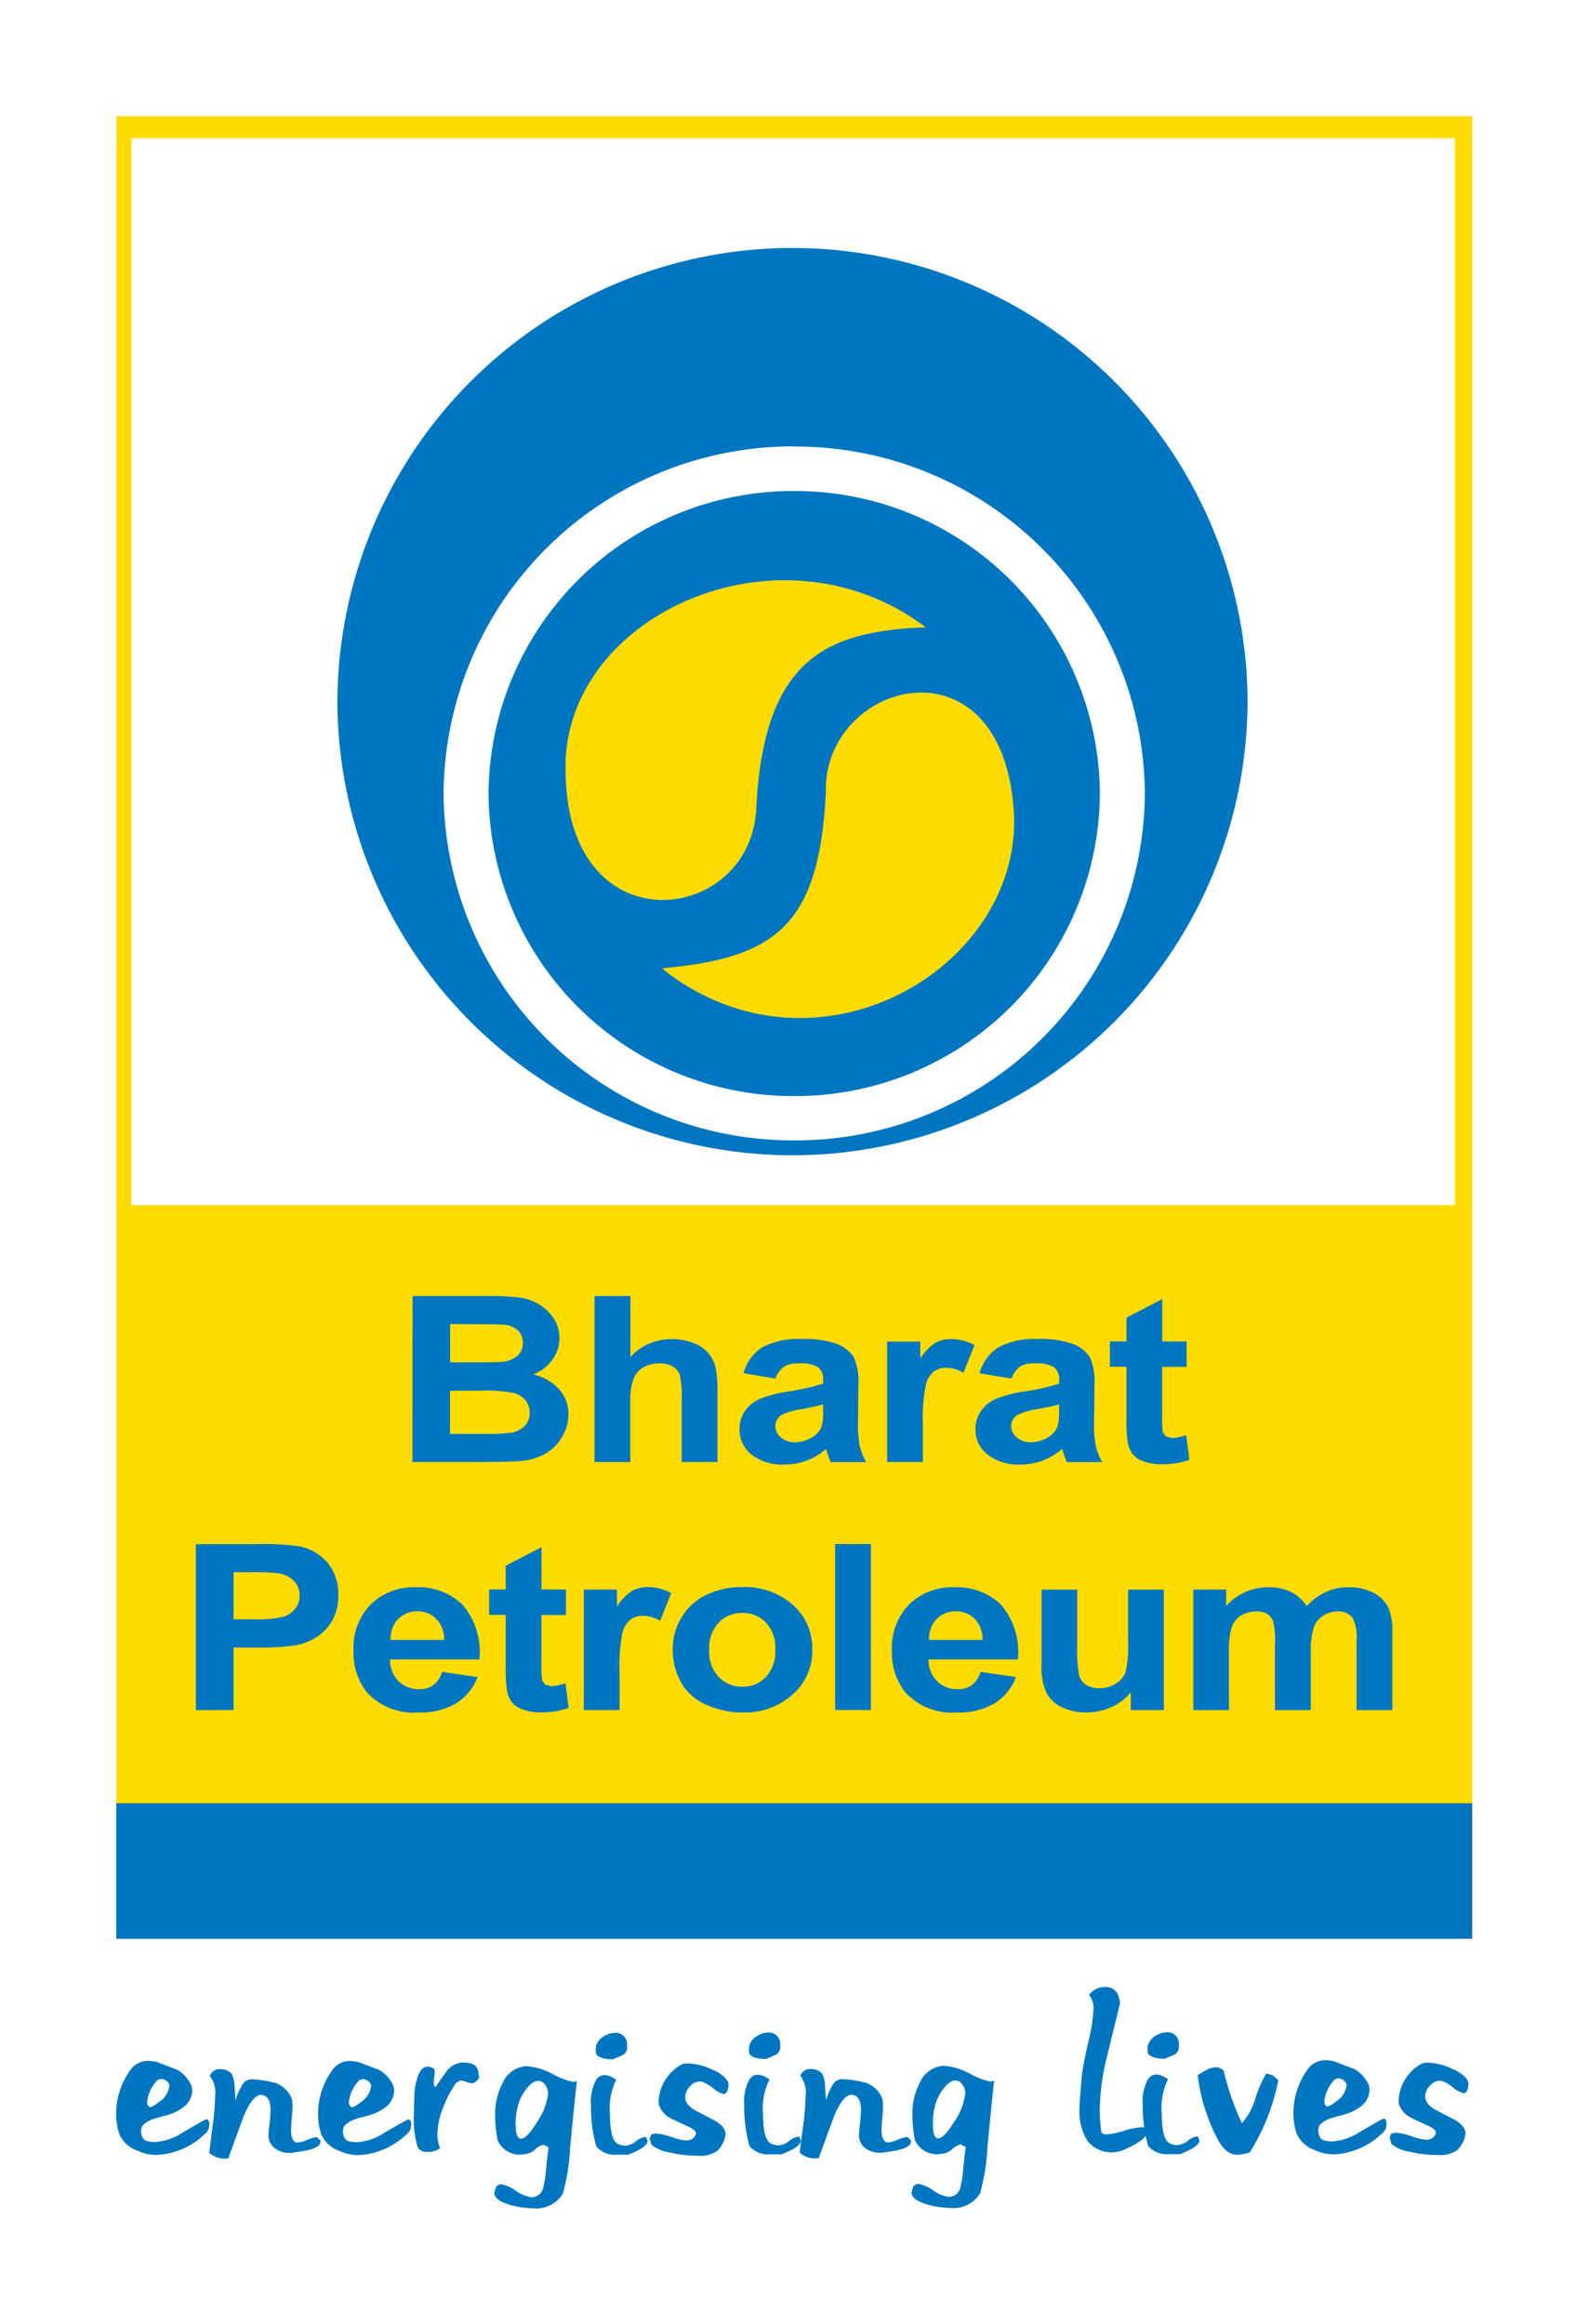 <svg xmlns="http://www.w3.org/2000/svg" id="W_Icon_Header_Logo" width="49.23" height="72" data-name="W/Icon/Header/Logo" viewBox="0 0 49.23 72">
    <defs>
        <style>
            .cls-1{fill:#fff}.cls-5{fill:#ffdc00}.cls-6{fill:#0076c0}.cls-5{fill-rule:evenodd}
        </style>
    </defs>
    <path id="Rectangle_21081" d="M0 0H49.23V72H0z" class="cls-1" data-name="Rectangle 21081"/>
    <g id="Group_23273" data-name="Group 23273" transform="translate(3.6 3.6)">
        <path id="Rectangle_484" fill="#ffdc00" d="M0 0H42.009V56.461H0z" data-name="Rectangle 484" transform="translate(.005)"/>
        <path id="Rectangle_485" d="M0 0H41.009V33.051H0z" class="cls-1" data-name="Rectangle 485" transform="translate(.469 .682)"/>
        <g id="Group_21370" data-name="Group 21370" transform="translate(6.85 4.082)">
            <path id="Path_1028" fill="#0076c0" fill-rule="evenodd" d="M299.541-196.589a14.105 14.105 0 0 1 14.1 14.053 14.106 14.106 0 0 1-14.1 14.054 14.106 14.106 0 0 1-14.1-14.054 14.105 14.105 0 0 1 14.1-14.053" data-name="Path 1028" transform="translate(-285.438 196.589)"/>
            <path id="Path_1031" fill="#fff" fill-rule="evenodd" d="M299.079-189.468a9.44 9.44 0 0 1 9.471 9.373 9.439 9.439 0 0 1-9.471 9.371 9.439 9.439 0 0 1-9.471-9.371 9.44 9.44 0 0 1 9.471-9.373m0-1.378a10.828 10.828 0 0 1 10.864 10.746 10.828 10.828 0 0 1-10.863 10.749 10.828 10.828 0 0 1-10.864-10.749 10.828 10.828 0 0 1 10.863-10.751" data-name="Path 1031" transform="translate(-284.923 196.997)"/>
            <g id="Group_21371" data-name="Group 21371" transform="translate(7.068 10.292)">
                <path id="Path_1029" d="M304.794-184.533c-4.577-3.456-11.4-.3-11.156 4.583.119 5.386 5.822 4.6 5.908.953.249-4.608 2.225-5.419 5.248-5.536" class="cls-5" data-name="Path 1029" transform="translate(-293.631 185.992)"/>
                <path id="Path_1030" d="M295.826-172.446l.1.094c4.694 3.591 10.951-.055 10.8-4.81-.273-5.736-5.972-4.215-5.832-.684-.216 4.051-1.534 5.084-5.063 5.4" class="cls-5" data-name="Path 1030" transform="translate(-292.826 184.467)"/>
            </g>
        </g>
        <path id="Path_1032" d="M288.2-165.036c.549 0 .881.005 1 .016a.717.717 0 0 1 .438.182.52.52 0 0 1 .147.383.513.513 0 0 1-.17.4.84.84 0 0 1-.471.184c-.111.01-.392.016-.847.016h-.764v-1.185zm-1.837 4.268h1.964q1.115 0 1.406-.032a1.8 1.8 0 0 0 .781-.243 1.431 1.431 0 0 0 .5-.524 1.375 1.375 0 0 0 .183-.679 1.138 1.138 0 0 0-.283-.768 1.555 1.555 0 0 0-.808-.466 1.309 1.309 0 0 0 .593-.455 1.131 1.131 0 0 0 .219-.671 1.073 1.073 0 0 0-.179-.606 1.394 1.394 0 0 0-.442-.433 1.561 1.561 0 0 0-.6-.214 7.515 7.515 0 0 0-1.022-.051h-2.308zm2.108-2.209a4.567 4.567 0 0 1 1.033.071.723.723 0 0 1 .364.229.594.594 0 0 1 .126.381.561.561 0 0 1-.164.424.763.763 0 0 1-.424.2 5.827 5.827 0 0 1-.8.034h-1.078v-1.337z" class="cls-6" data-name="Path 1032" transform="translate(-277.186 202.458)"/>
        <path id="Path_1033" d="M292.685-165.91v1.888a1.717 1.717 0 0 1 1.277-.552 1.778 1.778 0 0 1 .688.127 1.126 1.126 0 0 1 .462.321 1.105 1.105 0 0 1 .212.434 3.477 3.477 0 0 1 .057.74v2.185h-1.109v-1.97a2.671 2.671 0 0 0-.063-.745.515.515 0 0 0-.222-.25.78.78 0 0 0-.4-.091 1 1 0 0 0-.49.117.7.7 0 0 0-.316.361 1.96 1.96 0 0 0-.1.71v1.87h-1.109v-5.142z" class="cls-6" data-name="Path 1033" transform="translate(-276.753 202.458)"/>
        <path id="Path_1034" d="M298.311-162.463a1.656 1.656 0 0 1-.043.478.623.623 0 0 1-.261.327 1.025 1.025 0 0 1-.568.176.641.641 0 0 1-.438-.151.455.455 0 0 1-.172-.355.4.4 0 0 1 .213-.348 2.093 2.093 0 0 1 .6-.17c.305-.057.528-.108.668-.15zm-1.214-1.362a.858.858 0 0 1 .462-.1 1.041 1.041 0 0 1 .595.12.479.479 0 0 1 .157.406v.1a6.454 6.454 0 0 1-1.071.244 3.936 3.936 0 0 0-.877.227 1.073 1.073 0 0 0-.474.379.971.971 0 0 0-.168.563.979.979 0 0 0 .37.786 1.544 1.544 0 0 0 1.016.309 1.964 1.964 0 0 0 .688-.12 1.987 1.987 0 0 0 .605-.362l.038.115c.044.13.078.227.107.292h1.1a1.94 1.94 0 0 1-.2-.5 3.438 3.438 0 0 1-.054-.721l.012-1.155a1.835 1.835 0 0 0-.147-.88 1.068 1.068 0 0 0-.508-.4 2.926 2.926 0 0 0-1.1-.156 2.324 2.324 0 0 0-1.225.26 1.387 1.387 0 0 0-.581.8l.992.164a.74.74 0 0 1 .268-.37" class="cls-6" data-name="Path 1034" transform="translate(-276.409 202.56)"/>
        <path id="Path_1035" d="M301.049-160.87h-1.109v-3.73h1.028v.526a1.569 1.569 0 0 1 .474-.49 1 1 0 0 1 .479-.113 1.545 1.545 0 0 1 .729.186l-.347.86a1.048 1.048 0 0 0-.516-.159.663.663 0 0 0-.393.113.754.754 0 0 0-.252.411 5.142 5.142 0 0 0-.093 1.248z" class="cls-6" data-name="Path 1035" transform="translate(-276.056 202.56)"/>
        <path id="Path_1036" d="M305.057-162.463a1.7 1.7 0 0 1-.043.478.639.639 0 0 1-.261.327 1.035 1.035 0 0 1-.57.176.642.642 0 0 1-.437-.151.455.455 0 0 1-.172-.355.4.4 0 0 1 .214-.348 2.08 2.08 0 0 1 .6-.17c.3-.057.529-.108.67-.15zm-1.215-1.362a.857.857 0 0 1 .462-.1 1.049 1.049 0 0 1 .6.12.483.483 0 0 1 .157.406v.1a6.5 6.5 0 0 1-1.072.244 3.935 3.935 0 0 0-.877.227 1.079 1.079 0 0 0-.474.379.981.981 0 0 0-.169.563.977.977 0 0 0 .373.786 1.539 1.539 0 0 0 1.015.309 1.954 1.954 0 0 0 .688-.12 1.976 1.976 0 0 0 .605-.362l.039.115c.043.13.078.227.107.292h1.1a1.865 1.865 0 0 1-.2-.5 3.447 3.447 0 0 1-.053-.721l.011-1.155a1.852 1.852 0 0 0-.146-.88 1.086 1.086 0 0 0-.51-.4 2.921 2.921 0 0 0-1.1-.156 2.316 2.316 0 0 0-1.223.26 1.39 1.39 0 0 0-.582.8l.992.164a.74.74 0 0 1 .268-.37" class="cls-6" data-name="Path 1036" transform="translate(-275.846 202.56)"/>
        <path id="Path_1037" d="M308.691-164.507v.786h-.759v1.5a3.805 3.805 0 0 0 .021.532l.1.124.184.049a1.568 1.568 0 0 0 .439-.092l.1.766a2.559 2.559 0 0 1-.87.138 1.546 1.546 0 0 1-.537-.087.744.744 0 0 1-.351-.227.835.835 0 0 1-.155-.386 4.073 4.073 0 0 1-.037-.694v-1.626h-.513v-.786h.513v-.737l1.109-.574v1.311z" class="cls-6" data-name="Path 1037" transform="translate(-275.526 202.465)"/>
        <path id="Path_1038" d="M281.9-157.943a5.994 5.994 0 0 1 .834.035.825.825 0 0 1 .466.227.62.62 0 0 1 .183.464.651.651 0 0 1-.131.4.764.764 0 0 1-.362.252 3.407 3.407 0 0 1-.915.08h-.635v-1.46zm-.56 4.269v-1.935h.757a7.156 7.156 0 0 0 1.206-.077 1.8 1.8 0 0 0 .6-.242 1.461 1.461 0 0 0 .488-.509 1.53 1.53 0 0 0 .192-.8 1.484 1.484 0 0 0-.334-1 1.544 1.544 0 0 0-.83-.5 7.594 7.594 0 0 0-1.384-.075h-1.865v5.142z" class="cls-6" data-name="Path 1038" transform="translate(-277.702 203.048)"/>
        <path id="Path_1039" d="M285.832-155.949a.851.851 0 0 1 .232-.647.8.8 0 0 1 .6-.239.8.8 0 0 1 .573.227.9.9 0 0 1 .248.659zm1.324 1.4a.736.736 0 0 1-.438.127.89.89 0 0 1-.638-.243.927.927 0 0 1-.268-.68h2.767a2.252 2.252 0 0 0-.515-1.688 1.972 1.972 0 0 0-1.471-.547 1.9 1.9 0 0 0-1.372.523 1.921 1.921 0 0 0-.541 1.449 1.958 1.958 0 0 0 .412 1.281 1.975 1.975 0 0 0 1.612.627 2.178 2.178 0 0 0 1.146-.279 1.628 1.628 0 0 0 .671-.819l-1.1-.161a.781.781 0 0 1-.268.409" class="cls-6" data-name="Path 1039" transform="translate(-277.327 203.151)"/>
        <path id="Path_1040" d="M290.938-157.414v.788h-.759v1.5a3.631 3.631 0 0 0 .021.533l.1.125.184.049a1.564 1.564 0 0 0 .438-.093l.1.765a2.558 2.558 0 0 1-.87.139 1.6 1.6 0 0 1-.538-.086.77.77 0 0 1-.351-.229.841.841 0 0 1-.155-.386 4.233 4.233 0 0 1-.036-.694v-1.626h-.513v-.788h.513v-.736l1.109-.574v1.31z" class="cls-6" data-name="Path 1040" transform="translate(-277.004 203.056)"/>
        <path id="Path_1041" d="M292.374-153.776h-1.109v-3.733h1.027v.526a1.587 1.587 0 0 1 .474-.489 1.011 1.011 0 0 1 .479-.113 1.541 1.541 0 0 1 .729.185l-.346.861a1.047 1.047 0 0 0-.517-.159.659.659 0 0 0-.392.113.763.763 0 0 0-.255.409 5.325 5.325 0 0 0-.091 1.25z" class="cls-6" data-name="Path 1041" transform="translate(-276.778 203.151)"/>
        <path id="Path_1042" d="M295.24-156.492a.992.992 0 0 1 .728-.292.981.981 0 0 1 .725.292 1.143 1.143 0 0 1 .295.842 1.159 1.159 0 0 1-.295.856.979.979 0 0 1-.725.295.989.989 0 0 1-.728-.295 1.145 1.145 0 0 1-.3-.848 1.146 1.146 0 0 1 .3-.849m-1.157 1.888a1.682 1.682 0 0 0 .794.674 2.719 2.719 0 0 0 1.1.229 2.224 2.224 0 0 0 1.543-.552 1.8 1.8 0 0 0 .614-1.4 1.788 1.788 0 0 0-.609-1.389 2.238 2.238 0 0 0-1.556-.546 2.511 2.511 0 0 0-1.114.243 1.76 1.76 0 0 0-.771.7 1.845 1.845 0 0 0-.272.95 2.061 2.061 0 0 0 .272 1.088" class="cls-6" data-name="Path 1042" transform="translate(-276.568 203.151)"/>
        <path id="Rectangle_486" d="M0 0H1.109V5.142H0z" class="cls-6" data-name="Rectangle 486" transform="translate(22.273 44.232)"/>
        <path id="Path_1043" d="M301.233-155.949a.859.859 0 0 1 .232-.647.8.8 0 0 1 .6-.239.8.8 0 0 1 .573.227.908.908 0 0 1 .247.659zm1.324 1.4a.733.733 0 0 1-.438.127.889.889 0 0 1-.637-.243.928.928 0 0 1-.269-.68h2.767a2.253 2.253 0 0 0-.515-1.688 1.971 1.971 0 0 0-1.47-.547 1.9 1.9 0 0 0-1.374.523 1.923 1.923 0 0 0-.543 1.449 1.959 1.959 0 0 0 .414 1.281 1.978 1.978 0 0 0 1.613.627 2.171 2.171 0 0 0 1.145-.279 1.622 1.622 0 0 0 .671-.819l-1.1-.161a.768.768 0 0 1-.268.409" class="cls-6" data-name="Path 1043" transform="translate(-276.045 203.151)"/>
        <path id="Path_1044" d="M307.123-153.782v-.557a1.525 1.525 0 0 1-.6.465 1.888 1.888 0 0 1-.782.166 1.728 1.728 0 0 1-.754-.161 1.015 1.015 0 0 1-.483-.46 1.88 1.88 0 0 1-.148-.823v-2.361h1.108v1.709a4.273 4.273 0 0 0 .062.965.529.529 0 0 0 .22.282.747.747 0 0 0 .405.1.936.936 0 0 0 .5-.14.726.726 0 0 0 .306-.343 3.663 3.663 0 0 0 .081-1v-1.573h1.109v3.733z" class="cls-6" data-name="Path 1044" transform="translate(-275.689 203.157)"/>
        <path id="Path_1045" d="M308.7-157.509h1.017v.509a1.743 1.743 0 0 1 1.307-.58 1.57 1.57 0 0 1 .7.145 1.226 1.226 0 0 1 .486.439 1.926 1.926 0 0 1 .6-.439 1.626 1.626 0 0 1 .682-.145 1.678 1.678 0 0 1 .781.166 1.08 1.08 0 0 1 .479.485 1.942 1.942 0 0 1 .114.776v2.38h-1.109v-2.131a1.414 1.414 0 0 0-.114-.716.549.549 0 0 0-.473-.211.839.839 0 0 0-.44.126.72.72 0 0 0-.3.373 2.443 2.443 0 0 0-.091.772v1.787h-1.109v-2.042a2.532 2.532 0 0 0-.059-.706.435.435 0 0 0-.184-.234.633.633 0 0 0-.335-.076.882.882 0 0 0-.464.121.7.7 0 0 0-.295.354 2.4 2.4 0 0 0-.089.772v1.81H308.7z" class="cls-6" data-name="Path 1045" transform="translate(-275.328 203.151)"/>
        <path id="Rectangle_487" d="M0 0H42.009V4.198H0z" class="cls-6" data-name="Rectangle 487" transform="translate(.002 52.262)"/>
        <path id="Path_1046" d="M280.771-141.87a.316.316 0 0 1-.057.2 2.31 2.31 0 0 1-1.557.724 1.406 1.406 0 0 1-.61-.134.945.945 0 0 1-.555-.507 1.971 1.971 0 0 1-.1-.626 2.308 2.308 0 0 1 .434-1.357.651.651 0 0 1 .571-.29 1.079 1.079 0 0 1 .272.038c.2.079.4.157.6.23a1.036 1.036 0 0 1 .467.53l.013.127a.661.661 0 0 1-.3.53 1.533 1.533 0 0 1-.468.224c-.138.035-.279.074-.424.118a.818.818 0 0 0-.361.224l-.033.127c0 .184.061.3.181.336a1.015 1.015 0 0 0 .247.029 1.716 1.716 0 0 0 .843-.283c.441-.259.689-.4.746-.418s.1.041.1.179m-1.932-.685c.027.084.063.126.112.126a.706.706 0 0 0 .233-.141.708.708 0 0 0 .351-.537.286.286 0 0 0-.273-.194l-.091.03a1.13 1.13 0 0 0-.331.716m2.256-1.052a.317.317 0 0 0-.311.216.844.844 0 0 1 .164.626 7.566 7.566 0 0 1-.073.881q-.1.783-.11.872a.707.707 0 0 0 .473.179l.118-.008.467-1.283q.3-.73.589-.678c.168.03.253.187.253.47a4.091 4.091 0 0 1-.032.425c-.022.189-.033.318-.033.388a.5.5 0 0 0 .246.4.775.775 0 0 0 .415.112 5.644 5.644 0 0 0 .61-.1c.242-.065.356-.158.343-.284l-.117-.112a1.172 1.172 0 0 0-.308.093.748.748 0 0 1-.327.078c-.108-.039-.161-.168-.161-.388 0-.069.007-.19.022-.357s.023-.3.023-.38l-.013-.2a.838.838 0 0 0-.525-.523 3.521 3.521 0 0 0-.719-.11.319.319 0 0 0-.279.138 1.931 1.931 0 0 0-.233.519l-.026-.441a1.083 1.083 0 0 0-.083-.379.443.443 0 0 0-.372-.149m5.922 1.736a.317.317 0 0 1-.06.2 2.308 2.308 0 0 1-1.557.724 1.408 1.408 0 0 1-.609-.134.946.946 0 0 1-.555-.507 1.942 1.942 0 0 1-.1-.626 2.316 2.316 0 0 1 .434-1.357.654.654 0 0 1 .572-.29 1.064 1.064 0 0 1 .271.038c.2.079.4.157.6.23a1.017 1.017 0 0 1 .467.53l.013.127a.663.663 0 0 1-.3.53 1.545 1.545 0 0 1-.468.224c-.139.035-.281.074-.425.118a.824.824 0 0 0-.361.224l-.033.127c0 .184.062.3.182.336a1.015 1.015 0 0 0 .247.029 1.723 1.723 0 0 0 .843-.283c.441-.259.689-.4.745-.418s.1.041.1.179m-1.934-.685c.026.084.063.126.11.126a.684.684 0 0 0 .233-.141.708.708 0 0 0 .351-.537.285.285 0 0 0-.273-.194l-.091.03a1.128 1.128 0 0 0-.33.716m3.574-1.261l-.136.008a.682.682 0 0 0-.434.3q-.163.224-.324.456a.2.2 0 0 1-.047-.157c0-.04.005-.1.014-.175s.013-.128.013-.152l-.006-.076a.407.407 0 0 0-.214-.075c-.143 0-.25.122-.324.366a1.926 1.926 0 0 0-.084.595q-.007.107-.013.325c0 .148-.006.259-.006.333a2.837 2.837 0 0 0 .122.88.319.319 0 0 0 .306.142.586.586 0 0 0 .389-.12.98.98 0 0 1-.085-.425 2.333 2.333 0 0 1 .177-.828 3.451 3.451 0 0 1 .4-.762l.138-.081a.694.694 0 0 1 .182.049.462.462 0 0 0 .229.033c.108-.064.164-.13.164-.2l-.02-.09q0-.343-.441-.342m1.951.112a1.971 1.971 0 0 1 .791.243 2.193 2.193 0 0 0 .642.243l.11-.022q-.039.266-.208 2.012a6.807 6.807 0 0 1-.227 1.469.967.967 0 0 1-.927.456 2.708 2.708 0 0 1-.629-.083c-.379-.1-.571-.231-.571-.394l.039-.143a.189.189 0 0 1 .176-.126 1.182 1.182 0 0 1 .451.2 1.128 1.128 0 0 0 .5.206.389.389 0 0 0 .338-.246 3.531 3.531 0 0 0 .1-.62c.039-.373.065-.6.078-.686l-.156-.075a.517.517 0 0 0-.259.142.512.512 0 0 1-.279.142l-.2.022a.748.748 0 0 1-.682-.439 4.124 4.124 0 0 1-.078-.76 2.031 2.031 0 0 1 .229-1.015.861.861 0 0 1 .757-.53m.311 1.734a1.907 1.907 0 0 0 .344-.914l-.033-.141c-.078-.149-.168-.223-.273-.223s-.239.083-.369.253a1.481 1.481 0 0 0-.239.44 2.207 2.207 0 0 0-.091.663q0 .388.13.432c.126.036.3-.135.531-.51m1.83-2.113l-.014-.119q0-.366.455-.516l.116-.014a.35.35 0 0 1 .4.4.274.274 0 0 1-.137.29c-.1.044-.2.086-.3.127q-.408 0-.518-.164m1.232 2.706a.594.594 0 0 1-.33.134.562.562 0 0 1-.24-.061c-.156-.093-.233-.392-.233-.894a2.006 2.006 0 0 1 .194-1.089c-.281-.19-.489-.19-.622 0a1.455 1.455 0 0 0-.162.8 4.631 4.631 0 0 0 .162 1.264.742.742 0 0 0 .628.259h.363c.4-.154.6-.295.6-.426l-.047-.126a.581.581 0 0 0-.311.134m2.412-2.193a1.86 1.86 0 0 0-.81-.216.455.455 0 0 0-.182.029 1.365 1.365 0 0 0-.719 1.208.685.685 0 0 0 .363.455c.035.025.219.112.55.261.182.084.262.164.242.238a.3.3 0 0 1-.3.195 1.807 1.807 0 0 1-.461-.109 1.821 1.821 0 0 0-.485-.107l-.13.022-.058.127s.019.074.058.2a1.208 1.208 0 0 0 .561.239 3.684 3.684 0 0 0 .851.1.967.967 0 0 0 .61-.135.86.86 0 0 0 .274-.529c0-.154-.115-.3-.344-.43-.208-.107-.415-.213-.622-.323-.217-.134-.311-.288-.279-.463a.527.527 0 0 1 .174-.3.4.4 0 0 1 .33-.115 1.161 1.161 0 0 1 .348.2.794.794 0 0 0 .328.183c.086 0 .138-.087.155-.261.013-.159-.139-.317-.454-.478m1.1-.513l-.013-.119q0-.366.453-.516l.118-.014a.348.348 0 0 1 .394.4.274.274 0 0 1-.135.29c-.1.044-.2.086-.3.127-.273 0-.445-.054-.519-.164m1.232 2.706a.6.6 0 0 1-.33.134.563.563 0 0 1-.241-.061c-.155-.093-.234-.392-.234-.894a1.993 1.993 0 0 1 .2-1.089c-.281-.19-.49-.19-.622 0a1.455 1.455 0 0 0-.163.8 4.631 4.631 0 0 0 .163 1.264.741.741 0 0 0 .628.259h.363c.4-.154.6-.295.6-.426l-.045-.126a.584.584 0 0 0-.312.134m.654-2.229a.314.314 0 0 0-.31.216.855.855 0 0 1 .161.626 7.7 7.7 0 0 1-.07.881q-.106.783-.111.872a.705.705 0 0 0 .473.179l.116-.008.467-1.283c.2-.486.4-.713.59-.678q.252.046.252.47a3.786 3.786 0 0 1-.032.425c-.021.189-.031.318-.031.388a.5.5 0 0 0 .246.4.777.777 0 0 0 .416.112 5.754 5.754 0 0 0 .61-.1c.242-.065.356-.158.342-.284l-.117-.112a1.173 1.173 0 0 0-.308.093.748.748 0 0 1-.327.078c-.108-.039-.162-.168-.162-.388 0-.069.006-.19.023-.357s.022-.3.022-.38l-.012-.2a.838.838 0 0 0-.525-.523 3.522 3.522 0 0 0-.72-.11.32.32 0 0 0-.278.138 1.931 1.931 0 0 0-.233.519l-.026-.441a1.058 1.058 0 0 0-.084-.379.441.441 0 0 0-.37-.149m4.151-.1a1.976 1.976 0 0 1 .791.243 2.182 2.182 0 0 0 .642.243l.109-.022q-.037.266-.206 2.012a6.737 6.737 0 0 1-.229 1.469.965.965 0 0 1-.927.456 2.7 2.7 0 0 1-.628-.083c-.381-.1-.57-.231-.57-.394l.038-.143a.187.187 0 0 1 .174-.126 1.176 1.176 0 0 1 .451.2 1.132 1.132 0 0 0 .5.206.387.387 0 0 0 .337-.246 3.424 3.424 0 0 0 .1-.62c.038-.373.065-.6.078-.686l-.156-.075a.527.527 0 0 0-.26.142.513.513 0 0 1-.278.142l-.2.022a.746.746 0 0 1-.68-.439 4.031 4.031 0 0 1-.078-.76 2.031 2.031 0 0 1 .227-1.015.863.863 0 0 1 .758-.53m.311 1.734a1.906 1.906 0 0 0 .344-.914l-.034-.141c-.077-.149-.168-.223-.272-.223s-.24.083-.369.253a1.485 1.485 0 0 0-.239.44 2.176 2.176 0 0 0-.091.663c0 .259.042.4.13.432.125.036.3-.135.531-.51m4.662-4.172a.585.585 0 0 0-.486.246.644.644 0 0 1 .137.461 5.227 5.227 0 0 1-.163 1.007c-.116.522-.183.876-.2 1.066q-.07.79-.07 1.014a1.65 1.65 0 0 0 .252.977.933.933 0 0 0 .739.35 1.02 1.02 0 0 0 .344-.06q.816-.349.758-.619c-.017-.065-.075-.1-.175-.1a2.589 2.589 0 0 0-.544.112 2.578 2.578 0 0 1-.532.113c-.1 0-.159-.036-.169-.105a4.989 4.989 0 0 1-.044-.671 7.038 7.038 0 0 1 .227-1.647l.4-1.641c-.029-.338-.188-.507-.473-.507m1.337 2.058l-.014-.119q0-.366.455-.516l.116-.014a.349.349 0 0 1 .4.4.275.275 0 0 1-.135.29c-.1.044-.2.086-.3.127-.272 0-.444-.054-.518-.164m1.232 2.706a.6.6 0 0 1-.331.134.566.566 0 0 1-.241-.061c-.155-.093-.233-.392-.233-.894a1.993 1.993 0 0 1 .195-1.089c-.281-.19-.488-.19-.622 0a1.444 1.444 0 0 0-.164.8 4.59 4.59 0 0 0 .164 1.264.744.744 0 0 0 .628.259h.363c.4-.154.6-.295.6-.426l-.046-.126a.584.584 0 0 0-.311.134m1.115-2.161a.336.336 0 0 0-.246-.113.677.677 0 0 0-.286.081c-.091.055-.183.107-.278.157a5.714 5.714 0 0 0 .59 1.939c.177.359.389.535.635.535a1.7 1.7 0 0 0 .389-.074 6.576 6.576 0 0 0 .883-2.236l-.169-.151-.2-.059a3.387 3.387 0 0 0-.349.8 1.944 1.944 0 0 1-.409.739 7.956 7.956 0 0 1-.564-1.625m5.038 1.668a.316.316 0 0 1-.057.2 2.308 2.308 0 0 1-1.556.724 1.407 1.407 0 0 1-.611-.134.946.946 0 0 1-.554-.507 1.941 1.941 0 0 1-.1-.626 2.31 2.31 0 0 1 .435-1.357.651.651 0 0 1 .57-.29 1.081 1.081 0 0 1 .273.038c.2.079.4.157.6.23a1.031 1.031 0 0 1 .467.53l.013.127a.66.66 0 0 1-.305.53 1.541 1.541 0 0 1-.467.224c-.138.035-.28.074-.424.118a.818.818 0 0 0-.361.224l-.031.127c0 .184.06.3.181.336a1 1 0 0 0 .246.029 1.72 1.72 0 0 0 .843-.283c.442-.259.69-.4.746-.418s.1.041.1.179m-1.931-.685c.025.084.061.126.111.126a.706.706 0 0 0 .233-.141.706.706 0 0 0 .35-.537.284.284 0 0 0-.272-.194l-.091.03a1.128 1.128 0 0 0-.33.716m4.013-1.015a1.86 1.86 0 0 0-.81-.216.455.455 0 0 0-.182.029 1.366 1.366 0 0 0-.72 1.208.69.69 0 0 0 .364.455q.052.037.551.261c.181.084.261.164.239.238a.293.293 0 0 1-.3.195 1.8 1.8 0 0 1-.459-.109 1.836 1.836 0 0 0-.486-.107l-.13.022-.058.127.058.2a1.209 1.209 0 0 0 .561.239 3.673 3.673 0 0 0 .853.1.963.963 0 0 0 .609-.135.863.863 0 0 0 .273-.529c0-.154-.115-.3-.344-.43-.207-.107-.414-.213-.621-.323-.218-.134-.31-.288-.279-.463a.533.533 0 0 1 .174-.3.4.4 0 0 1 .331-.115 1.159 1.159 0 0 1 .347.2.8.8 0 0 0 .327.183c.087 0 .138-.087.156-.261.013-.159-.138-.317-.454-.478" class="cls-6" data-name="Path 1046" transform="translate(-277.893 204.103)"/>
    </g>
</svg>
